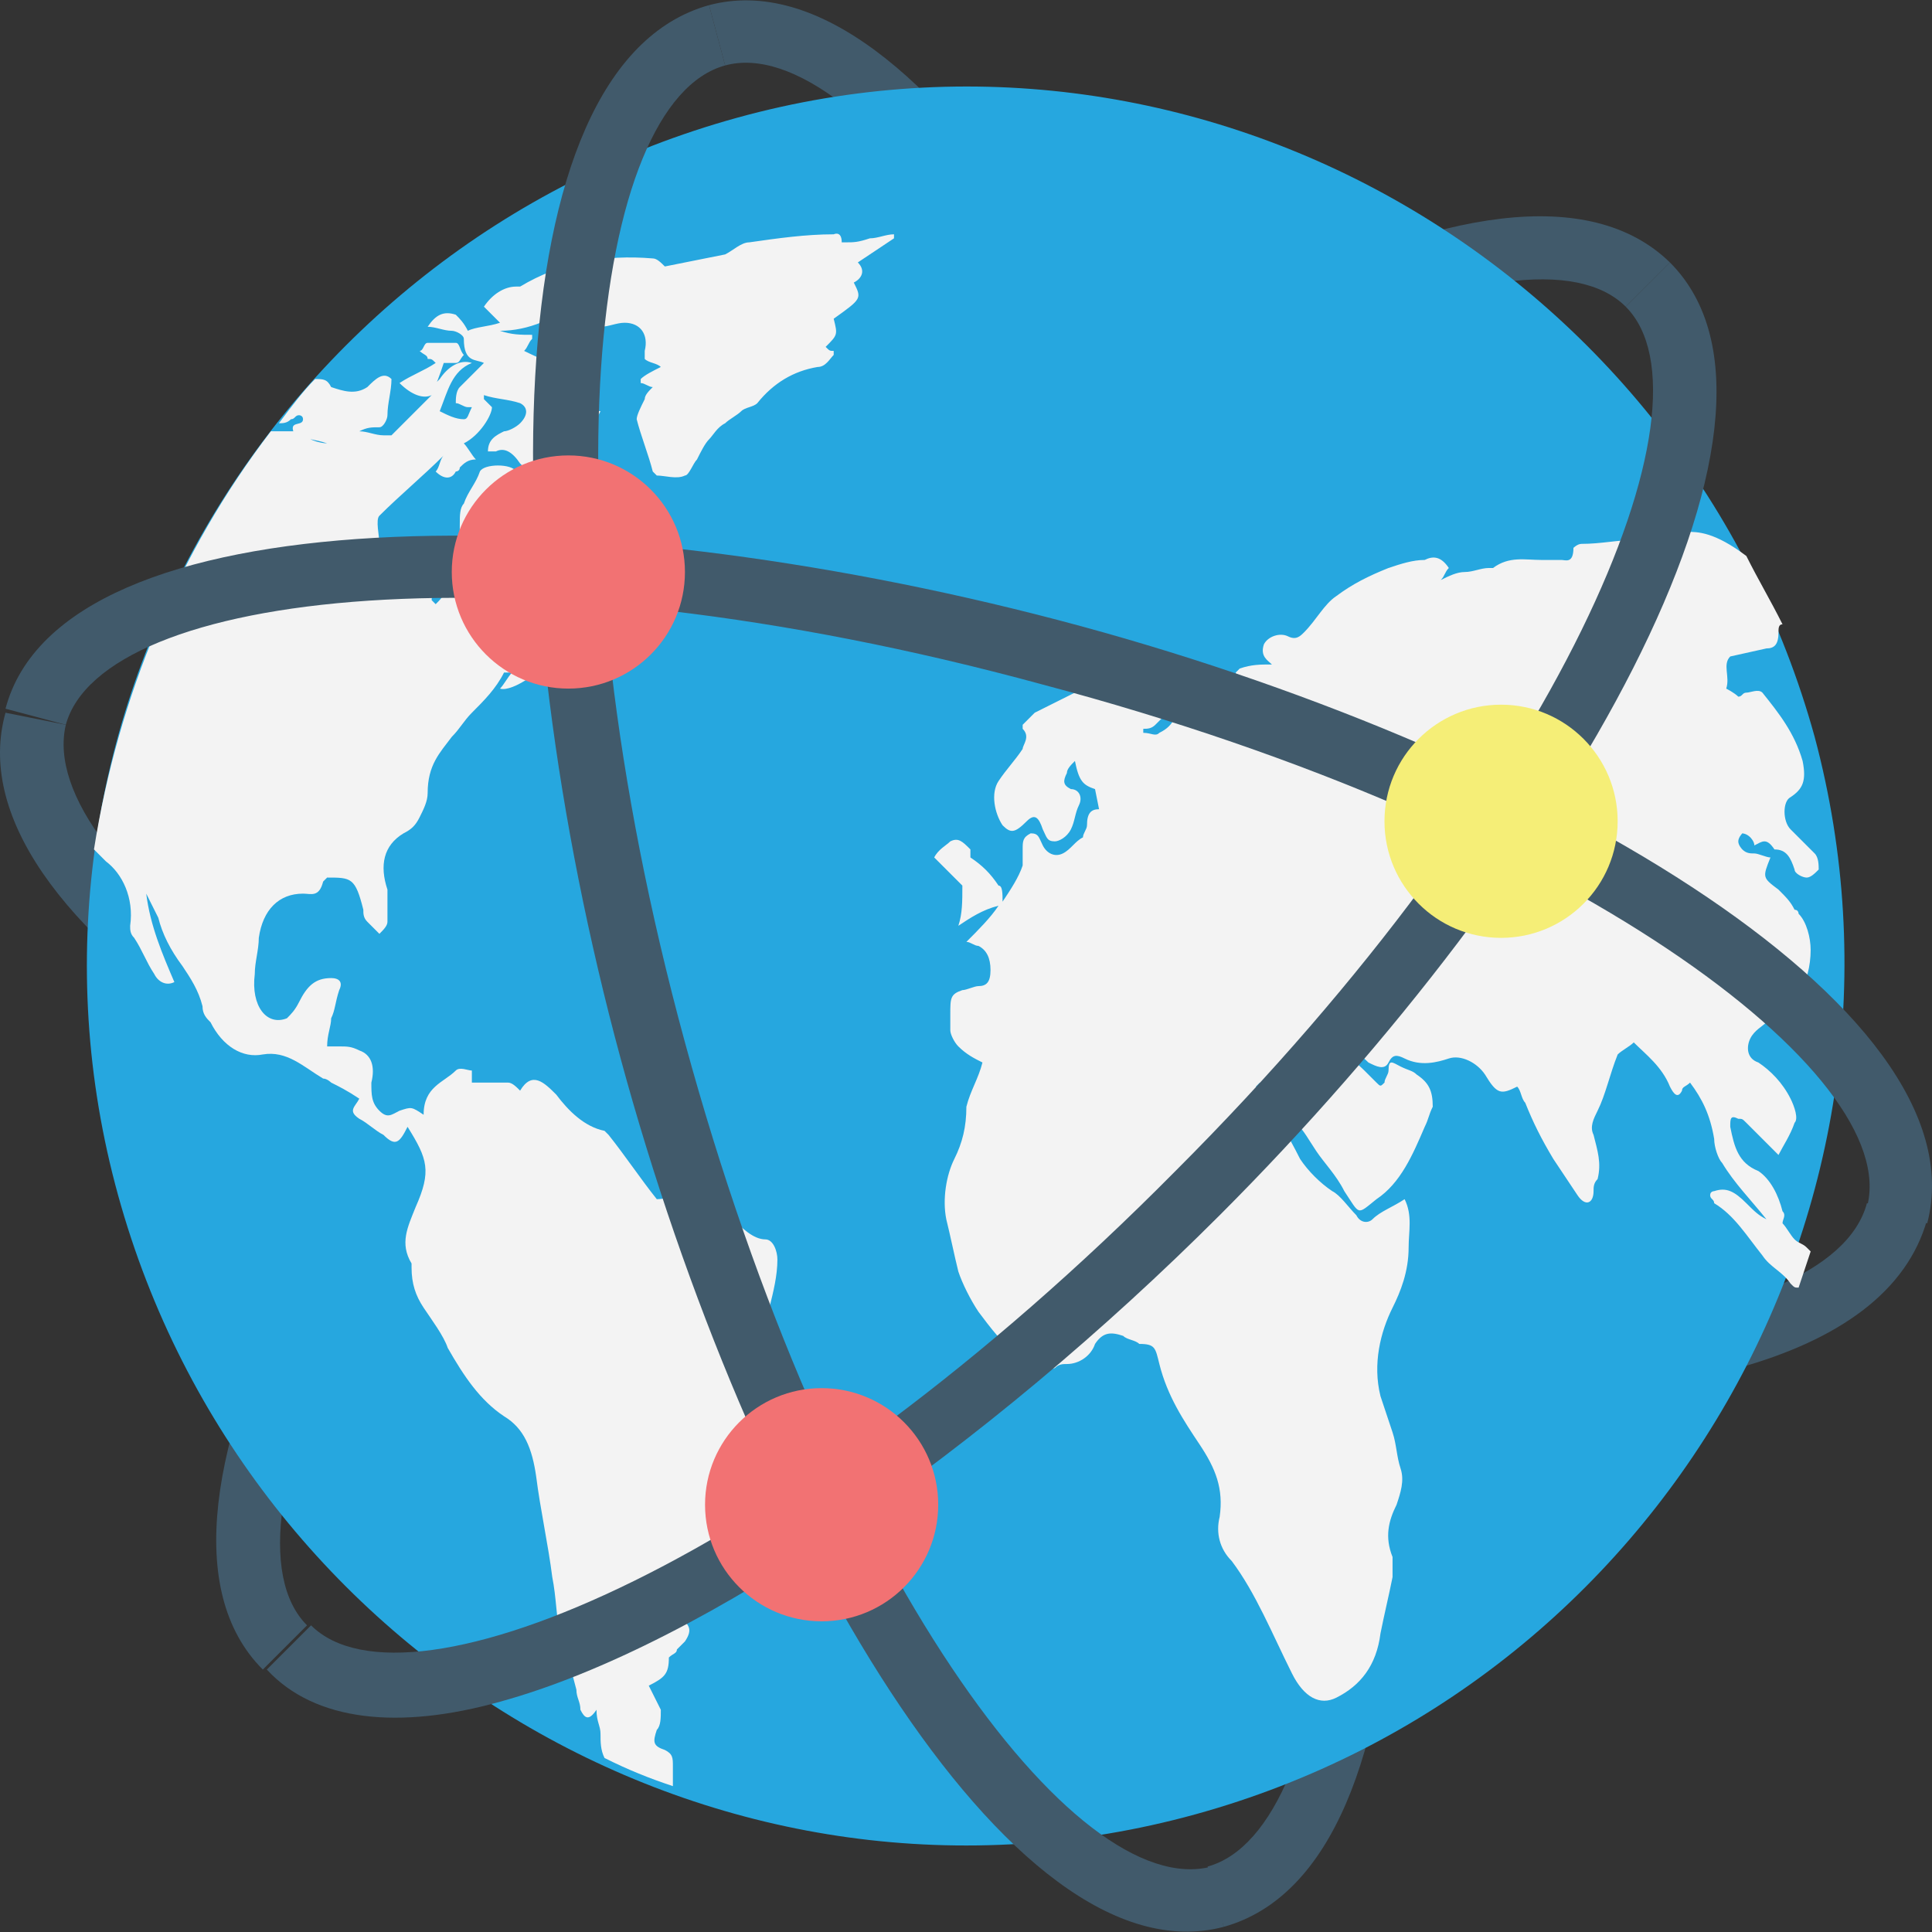 <svg xmlns="http://www.w3.org/2000/svg" xmlns:xlink="http://www.w3.org/1999/xlink" id="Layer_1" x="0px" y="0px" width="1000px" height="1000px" viewBox="0 0 1000 1000" xml:space="preserve">
<rect x="0" y="0" width="1000" height="1000" fill="#333333" stroke="none"/>
<g>
	<path fill="#415A6B" d="M633.367,997.34l-8.324-31.214c68.67-18.729,95.723-230.981,20.81-505.662   C573.022,185.782,444.005,15.146,375.335,33.875l-8.324-31.214C477.299-26.471,612.56,206.59,677.067,452.138   S745.737,966.126,633.367,997.34z"></path>
	<path fill="#415A6B" d="M899.726,708.092c-106.127,29.132-283.005,14.567-447.396-29.133   c-131.098-35.374-247.628-85.316-332.946-139.422C29.903,481.271-11.715,420.926,2.852,368.901l31.214,6.243   c-8.324,35.375,29.133,85.316,104.045,135.259c81.156,54.104,195.606,101.966,322.541,135.259   c274.681,72.831,486.935,47.86,505.663-22.89l31.213,8.324C987.124,668.555,951.747,693.526,899.726,708.092z"></path>
	<path fill="#415A6B" d="M136.03,864.16c-81.156-81.155,54.103-314.219,233.063-493.177S781.114,54.684,864.351,135.841   l-22.89,22.889c-49.941-49.941-247.628,33.296-447.396,235.144S108.977,791.329,158.919,841.27L136.03,864.16z"></path>
</g>
<path fill="#26A7DF" d="M939.262,381.388c64.509,241.387-79.074,491.096-320.462,557.687S127.705,859.999,61.116,618.613  s79.074-491.097,320.461-557.686C622.965-5.661,872.673,140.002,939.262,381.388z"></path>
<g>
	<path fill="#F3F3F3" d="M344.121,905.78c-6.242-2.082-6.242-4.161-4.161-10.404c2.081-2.081,2.081-6.243,2.081-10.404   c-2.081-4.161-4.16-8.324-6.242-12.485c8.324-4.161,10.404-6.242,10.404-14.566c2.081-2.082,4.161-2.082,4.161-4.161   c2.081-2.082,4.161-4.161,4.161-4.161c4.161-6.243,2.081-8.325-2.082-12.486c-2.081-2.081-2.081-2.081-4.161-4.161   c4.161-2.081,12.485-2.081,14.567-6.242c6.242-14.567,14.566-27.053,10.403-47.86c0-2.082,0-6.243,0-8.324   c2.082-8.324,6.243-14.567,12.485-18.729c6.243-2.082,8.325-8.324,10.404-14.567c2.082-8.324,2.082-18.728,0-27.053   c-4.161-8.324-2.081-16.646,0-24.971c2.082-2.081,2.082-6.242,2.082-8.324c2.081-8.324,4.161-16.646,4.161-24.971   c0-4.161-2.082-10.404-6.243-10.404c-6.242,0-12.485-6.242-16.646-10.403c-2.082-2.082-4.161-2.082-8.324-4.162   c-6.243-2.081-12.485,2.082-18.729-4.161c-4.161-4.161-8.324-2.081-12.485-2.081c-8.324-10.404-16.646-22.89-24.971-33.295   l-2.082-2.082c-10.403-2.081-18.728-10.404-24.971-18.729c-6.242-6.242-12.485-12.485-18.729-2.081   c-2.081-2.082-4.161-4.161-6.242-4.161c-6.243,0-12.485,0-18.729,0c0-2.082,0-4.161,0-6.243c-2.081,0-6.242-2.081-8.324,0   c-6.243,6.243-16.646,8.324-16.646,22.89l0,0c-6.243-4.161-6.243-4.161-12.485-2.082c-4.161,2.082-6.243,4.162-10.404,0   c-4.161-4.161-4.161-8.324-4.161-14.566c2.082-8.324,0-14.567-6.243-16.646c-4.161-2.082-6.242-2.082-10.403-2.082   c-2.082,0-4.161,0-6.243,0c0-6.242,2.082-10.404,2.082-14.567c2.081-4.161,2.081-8.324,4.161-14.566   c2.081-4.161,0-6.243-4.161-6.243c-8.324,0-12.485,4.161-16.646,12.485c-2.082,4.161-4.161,6.243-6.243,8.324   c-10.404,4.161-18.729-6.242-16.646-22.889c0-6.243,2.081-12.485,2.081-18.729c2.082-14.567,10.404-22.89,22.89-22.89   c4.161,0,8.324,2.082,10.404-6.242l2.081-2.082c12.485,0,14.567,0,18.729,16.646c0,2.082,0,4.161,2.082,6.243   c2.081,2.081,4.161,4.161,6.242,6.242c2.082-2.081,4.161-4.161,4.161-6.242c0-6.243,0-12.485,0-16.646   c-4.161-12.485-2.081-22.89,8.324-29.133c4.161-2.081,6.243-4.161,8.324-8.324c2.082-4.161,4.161-8.324,4.161-12.485   c0-14.567,6.243-20.81,12.486-29.132c4.161-4.162,6.242-8.325,10.403-12.486c6.243-6.242,12.485-12.485,16.646-20.81   c0,0,2.082,0,4.161,0c-2.081,2.082-4.161,6.243-6.242,8.324c6.242,2.082,24.971-10.403,29.132-20.81   c-4.161,2.082-8.324,2.082-12.485,2.082s-6.243-2.082-4.161-8.325c0-2.081,0-6.242,0-6.242c-2.082-2.082-4.161-2.082-6.243-2.082   c-2.081,0-6.242,4.161-10.403,6.243c6.242-6.243,10.403-10.404,18.728-12.485c6.243,0,12.486-4.161,16.647-6.243   c2.081,0,2.081-2.081,4.161-2.081c-2.082,6.242-4.161,10.403-6.243,16.646v2.081c0,0,2.082,2.082,4.161,2.082   c4.161-2.082,6.243,0,10.404,2.081c4.161,2.082,10.403,0,12.485-4.161c2.081-6.242,0-10.403-6.243-12.485   c-2.081,0-2.081-4.161-2.081-6.242c0-4.161,2.081-6.243,2.081-10.404c2.082-6.242,0-12.485-6.242-14.567   c-6.243-2.081-8.324-6.242-8.324-14.566c0-12.485-6.243-16.646-14.567-10.404c-2.081,2.082-4.161,0-6.242,0   c2.081-8.324-4.162-8.324-6.243-12.485c-2.082-4.161-16.646-4.161-18.729,0c-2.081,6.243-6.242,10.404-8.324,16.646   c-2.081,2.082-2.081,6.243-2.081,10.404c0,6.242,0,10.404-4.161,12.485c-2.082,8.324-4.161,14.567-4.161,22.89   c0,2.081-2.082,4.161-4.162,6.242l-2.081-2.081c0-4.161,2.081-8.324,2.081-12.485c0-2.082-2.081-6.243-2.081-6.243   c-6.243-2.081-12.485-4.161-20.81-8.324c-2.082,0-4.161-2.082-6.243-2.082c0-4.161-2.081-12.485,0-14.566   c10.404-10.404,22.89-20.81,33.296-31.214l0,0c-2.082,2.081-2.082,6.243-4.162,8.324c4.162,4.161,8.325,4.161,10.404,0   c0,0,2.082,0,2.082-2.081c2.081-2.082,4.161-4.162,8.324-4.162c-2.082-2.081-4.161-6.242-6.243-8.324   c8.324-4.161,14.567-14.566,14.567-18.728c-2.082-2.082-2.082-2.082-4.161-4.161v-2.082c6.242,2.082,12.485,2.082,18.729,4.161   c4.161,2.082,4.161,6.243,0,10.404c-2.082,2.081-6.243,4.161-8.325,4.161c-4.161,2.081-8.324,4.161-8.324,10.403   c2.082,0,4.161,0,4.161,0c4.161-2.081,8.324,0,12.485,6.243c2.082,2.082,4.162,4.161,6.243,6.243c4.161,2.081,8.324,0,12.485-4.161   c6.243-6.243,10.404-8.325,4.161-18.729c8.324,4.161,12.485,2.081,18.729-10.404c-2.082,0-4.161-2.081-6.243-2.081   c-4.161-2.082-8.324-4.161-8.324-12.485c0-2.082-2.081-4.162-4.161-6.243c-6.242-4.161-12.485-6.243-20.81-10.404   c2.082-2.081,2.082-4.161,4.161-6.242v-2.082c-6.242,0-10.404,0-16.646-2.081c14.567,0,29.132-6.243,41.617-16.646   c0,10.403,2.082,14.566,10.404,14.566c4.161,0,8.324-2.081,12.485-2.081c8.324,0,12.485,6.242,10.403,14.566   c0,2.082,0,2.082,0,4.161c2.082,2.082,6.243,2.082,8.325,4.161c-4.161,2.082-8.325,4.162-10.404,6.243v2.082   c2.081,0,4.161,2.081,6.243,2.081c-2.082,2.082-4.162,4.161-4.162,6.243c-2.081,4.161-4.161,8.324-4.161,10.403   c2.082,8.324,6.243,18.729,8.325,27.053l2.081,2.082c4.161,0,10.404,2.081,14.567,0c2.081,0,4.161-6.243,6.242-8.325   c2.082-4.161,4.161-8.324,6.243-10.403c2.081-2.082,4.161-6.243,8.324-8.324c2.081-2.082,6.243-4.161,8.324-6.243   c2.082-2.081,6.243-2.081,8.324-4.161c8.324-10.403,18.729-16.646,31.214-18.729c4.161,0,6.242-4.161,8.324-6.242v-2.082   c-2.082,0-2.082,0-4.161-2.081c6.243-6.243,6.243-6.243,4.161-14.567c14.567-10.403,14.567-10.403,10.404-18.729   c4.161-2.081,6.242-6.242,2.081-10.403c6.243-4.161,12.485-8.324,18.729-12.485v-2.082c-4.161,0-8.324,2.082-12.485,2.082   c-6.243,2.081-8.324,2.081-12.485,2.081h-2.082c0-6.242-4.161-4.161-4.161-4.161c-14.567,0-29.132,2.082-43.699,4.161   c-4.161,0-8.324,4.161-12.485,6.243c-10.404,2.081-20.81,4.161-31.214,6.242c-2.081-2.081-4.161-4.161-6.242-4.161   c-24.972-2.081-47.86,2.082-68.67,14.567h-2.082c-6.243,0-12.485,4.161-16.646,10.404c2.081,2.081,4.161,4.161,8.324,8.324   c-6.243,2.081-12.485,2.081-16.646,4.161c-2.082-4.161-4.161-6.243-6.243-8.324c-6.242-2.082-10.403,0-14.567,6.242   c4.162,0,8.325,2.082,12.486,2.082c2.081,0,6.242,2.081,6.242,4.161c0,12.485,6.243,10.403,10.404,12.485   c-4.161,4.161-8.324,8.324-12.485,12.485c-2.082,2.082-2.082,6.243-2.082,8.324c2.082,0,4.161,2.082,6.243,2.082h2.081   c-2.081,4.161-2.081,6.242-4.161,6.242c-4.161,0-8.324-2.081-12.485-4.161c4.161-10.403,6.243-20.81,16.646-24.971   c-6.242-2.082-12.485,2.081-16.646,8.324c-2.082,2.082-4.161,4.161-4.161,6.243c2.081-2.082,4.161-8.325,6.243-14.567   c2.081,0,4.161,0,6.242,0c2.082,0,2.082-2.082,4.161-4.161c-2.081-2.082-2.081-6.243-4.161-6.243c-4.161,0-10.404,0-14.567,0   c-2.081,0-2.081,4.161-4.161,4.161c2.082,2.082,4.161,2.082,4.161,4.161c2.082,0,2.082,0,4.161,2.082   c-6.242,4.161-12.485,6.242-18.728,10.404c6.242,6.242,12.485,8.324,16.646,6.242c-6.243,6.243-14.567,14.567-20.81,20.81   c0,0-2.082,0-4.161,0c-4.161,0-8.324-2.081-12.486-2.081c4.162-2.082,6.243-2.082,10.404-2.082c2.082,0,4.161-4.161,4.161-6.242   c0-6.243,2.082-12.485,2.082-18.729c-4.161-4.161-8.324,0-12.485,4.161c-6.243,4.161-12.486,2.082-18.729,0   c-2.082-4.161-4.161-4.161-8.324-4.161c-6.243,6.243-12.485,14.567-18.729,22.89c2.082,0,4.161,0,6.243-2.082   c2.081,0,2.081-2.081,4.161-2.081c0,0,2.081,0,2.081,2.081c0,4.161-8.324,0-4.161,8.324c6.243,2.082,10.404,2.082,16.646,4.161   c0,0-8.324,0-14.566-6.242c-4.161,0-8.324,0-14.567,0c-47.86,62.428-79.074,137.34-91.56,216.415   c2.081,2.081,4.161,4.161,6.243,6.242c8.324,6.243,14.566,18.729,12.485,33.295c0,2.082,0,4.162,2.081,6.243   c4.161,6.243,6.243,12.485,10.404,18.729c2.081,4.161,6.242,6.242,10.403,4.161c-6.242-14.567-12.485-29.133-14.566-45.781   c2.081,4.161,4.161,8.324,6.242,12.485c2.082,8.324,6.243,16.647,12.485,24.972c4.162,6.242,8.325,12.485,10.404,20.81   c0,4.161,2.082,6.243,4.161,8.324c6.243,12.485,16.646,18.729,27.053,16.646c12.485-2.081,20.81,6.243,31.214,12.485   c2.081,0,4.161,2.082,4.161,2.082c4.161,2.081,8.324,4.161,14.567,8.324c-2.082,4.161-6.243,6.242,0,10.404   c4.161,2.081,8.324,6.242,12.485,8.324c6.242,6.242,8.324,4.161,12.485-4.161c10.403,16.646,12.485,22.889,4.161,41.617   c-4.161,10.404-8.324,18.729-2.082,29.132v2.082c0,8.324,2.082,14.567,6.243,20.81c4.161,6.243,10.404,14.567,12.485,20.81   c8.324,14.567,16.646,27.053,29.132,35.375c10.404,6.243,14.567,16.646,16.647,31.214c2.081,16.646,6.242,35.375,8.324,52.023   c2.081,10.404,2.081,20.81,4.161,31.214c0,2.082,0,4.161,2.081,6.243c2.082,6.242,4.161,12.485,6.243,20.81   c0,4.161,2.081,6.242,2.081,10.404c2.082,4.161,4.161,6.242,8.324,0c0,6.242,2.082,8.324,2.082,12.485s0,8.324,2.081,12.485   c12.485,6.242,22.89,10.403,35.375,14.566c0-4.161,0-8.324,0-10.403C348.282,909.941,348.282,907.859,344.121,905.78z"></path>
	<path fill="#F3F3F3" d="M872.673,275.262c-4.161,0-8.324,0-14.567,2.081c-4.161,0-8.324,0-10.403,2.082   c-10.404,0-18.729,2.081-29.133,2.081c-2.081,0-4.161,2.082-4.161,2.082c0,8.324-4.161,6.242-6.242,6.242   c-4.161,0-8.324,0-10.404,0c-8.324,0-16.646-2.081-24.971,4.161h-2.082c-4.161,0-8.324,2.082-12.485,2.082   s-8.324,2.082-12.485,4.161c2.082-2.081,2.082-4.161,4.161-6.243c-4.161-6.242-8.324-6.242-12.485-4.161   c-6.243,0-12.485,2.082-18.729,4.161c-10.403,4.162-18.728,8.325-27.053,14.567c-6.242,4.161-10.403,12.485-16.646,18.729   c-2.081,2.081-4.161,4.161-8.324,2.081c-4.161-2.081-10.403,0-12.485,4.161c-2.081,6.243,2.082,8.325,4.161,10.404   c-6.242,0-10.404,0-16.646,2.082l-2.082,2.081c2.082,8.324-2.081,6.243-6.242,6.243c-10.404,2.081-18.729,4.161-24.971,16.646   c-2.082,4.161-4.161,6.242-8.324,8.324c-2.082,2.081-4.162,0-8.325,0v-2.082c2.082,0,4.161,0,6.243-2.081   c2.082-2.082,4.161-4.161,4.161-4.161c-2.081-2.082-4.161-6.243-6.243-6.243c-6.242-2.081-14.566,0-20.81-2.081   c-2.081,0-2.081,0-4.161-2.082c-4.161-6.242-8.324-6.242-10.403-4.161c-8.325,4.161-16.647,8.324-24.972,12.485   c-2.081,2.082-4.161,4.161-6.242,6.243v2.081c4.161,4.161,0,8.325,0,10.404c-4.161,6.243-8.324,10.404-12.485,16.646   c-4.161,6.243-2.082,16.647,2.081,22.89c4.161,4.161,6.243,4.161,12.485-2.081c4.161-4.161,6.243-2.082,8.324,4.161   c2.082,4.161,2.082,6.242,6.243,6.242c2.081,0,6.242-2.081,8.324-6.242c2.081-4.161,2.081-8.324,4.161-12.486   c2.081-4.161,0-8.324-4.161-8.324c-4.161-2.081-4.161-4.161-2.082-8.324c0-2.081,2.082-4.161,4.162-6.242   c2.081,10.403,4.161,12.485,10.403,14.566l2.082,10.404c-4.161,0-6.243,2.082-6.243,8.324c0,2.082-2.081,4.161-2.081,6.243   c-4.161,2.081-6.243,6.242-10.404,8.324c-4.161,2.081-8.324,0-10.404-4.161c-2.081-4.161-2.081-6.243-6.242-6.243   c-4.161,2.082-4.161,4.161-4.161,8.324c0,2.082,0,6.243,0,8.324c-2.082,6.243-6.243,12.486-10.404,18.729   c0-4.161,0-8.324-2.082-8.324c-4.16-6.242-8.324-10.404-14.566-14.567c0-2.081,0-4.161,0-4.161   c-4.161-4.161-6.243-6.242-10.404-4.161c-2.081,2.082-6.242,4.161-8.324,8.324c6.243,6.243,10.404,10.404,14.567,14.567   c0,8.324,0,14.567-2.082,20.81c6.243-4.161,12.485-8.324,20.81-10.403c-4.161,6.242-10.403,12.485-16.646,18.728   c2.082,0,4.161,2.082,6.243,2.082c4.161,2.081,6.243,6.243,6.243,12.485c0,6.243-2.082,8.324-6.243,8.324   c-2.082,0-6.243,2.082-8.324,2.082c-6.243,2.081-6.243,4.161-6.243,12.485c0,2.081,0,6.242,0,8.324   c0,2.081,2.082,6.242,4.161,8.324c4.161,4.161,8.324,6.243,12.485,8.324c-2.081,8.324-6.242,14.567-8.324,22.89   c0,10.403-2.081,18.729-6.242,27.053s-6.243,20.81-4.161,31.214c2.081,8.324,4.161,18.728,6.242,27.052   c2.082,6.243,6.243,14.567,10.404,20.811c6.243,8.324,12.485,16.646,20.81,22.889c6.243,6.243,12.485,8.324,18.729,6.243   c2.081-2.082,4.161-2.082,6.242-2.082c6.243,0,12.486-4.161,14.567-10.403c4.161-6.243,8.324-6.243,14.567-4.161   c2.081,2.081,6.242,2.081,8.324,4.161c8.324,0,8.324,2.081,10.404,10.403c4.161,16.647,12.485,29.133,20.81,41.618   s12.485,22.89,10.403,37.456c-2.081,8.324,0,16.647,6.243,22.89c12.485,16.646,20.81,37.457,31.214,58.267   c6.242,12.485,14.567,16.646,22.89,12.485c12.485-6.243,20.81-16.646,22.889-33.295c2.082-10.404,4.161-18.729,6.243-29.133   c0-2.081,0-6.242,0-10.403c-4.161-10.404-2.082-18.729,2.082-27.053c2.081-6.243,4.161-12.485,2.081-18.729   c-2.081-6.242-2.081-12.485-4.161-18.729c-2.082-6.242-4.161-12.485-6.243-18.728c-4.161-16.647,0-33.296,6.243-45.781   c4.161-8.324,8.324-18.729,8.324-31.214c0-8.324,2.082-16.646-2.081-24.971c-6.243,4.161-12.486,6.243-16.647,10.404   c-2.081,2.081-6.242,2.081-8.324-2.082c-4.161-4.161-8.324-10.404-12.485-12.485c-6.242-4.161-12.485-10.404-16.646-16.646   c-6.243-12.485-12.485-22.89-20.81-33.296c0,0,0-2.081-2.082-4.161c0,0,0,0,2.082-2.081c6.242,6.242,12.485,12.485,18.729,20.81   c4.161,4.161,6.242,8.324,10.403,14.567c4.161,6.242,10.404,12.485,14.567,20.81c8.324,12.485,6.242,12.485,16.646,4.161   c12.485-8.324,18.729-22.89,24.971-37.456c2.082-4.161,2.082-6.243,4.161-10.404c0-8.324-2.081-12.485-8.324-16.646   c-2.081-2.082-4.161-2.082-8.324-4.161c-4.163-2.08-6.243-4.161-6.243,2.081c0,2.082-2.081,4.161-2.081,6.243   c-2.081,2.081-2.081,2.081-4.161,0c-2.082-2.082-4.161-4.161-6.243-6.243c-4.161-4.161-10.403-8.324-12.485-16.646   c4.161,4.161,10.404,8.324,14.567,12.485c4.161,2.082,8.324,4.161,10.404,0c2.079-4.161,4.161-4.161,8.324-2.081   c8.324,4.161,16.646,2.081,22.889,0c6.243-2.082,14.567,2.081,18.729,8.324c6.243,10.403,8.324,10.403,16.646,6.242   c2.082,2.082,2.082,6.243,4.161,8.325c4.161,10.403,8.324,18.728,14.567,29.132c4.161,6.243,8.324,12.485,12.485,18.729   c4.161,6.242,8.324,4.161,8.324-2.082c0-2.081,0-4.161,2.082-6.243l0,0c2.081-8.324,0-14.566-2.082-22.889   c-2.081-4.161,0-8.324,2.082-12.485c4.161-8.324,6.242-18.729,10.404-29.133c2.081-2.081,6.242-4.161,8.324-6.242   c6.242,6.242,14.566,12.485,18.728,22.889c2.082,4.161,4.161,6.243,6.243,2.082c0-2.082,2.081-2.082,4.161-4.161   c6.243,8.324,10.403,16.646,12.485,29.132c0,4.161,2.082,10.404,4.161,12.485c6.243,10.404,14.567,18.729,22.89,29.133   c-4.161-2.082-6.243-4.161-10.404-8.324c-6.242-6.243-10.404-8.324-16.646-6.243c0,0-2.082,0-2.082,2.082   c0,2.081,2.082,2.081,2.082,4.161c10.404,6.242,16.646,16.646,24.971,27.052c4.161,6.243,10.404,8.325,14.567,14.567   c2.081,2.082,2.081,2.082,4.161,2.082c2.082-6.243,4.161-12.486,6.242-18.729l-2.081-2.082c-2.081-2.081-4.161-2.081-6.243-4.161   c-2.081-2.081-4.16-6.242-6.242-8.324c0-2.081,2.081-4.161,0-6.242c-2.082-8.324-6.243-16.647-12.485-20.811   c-10.404-4.161-12.485-12.485-14.567-22.889c0-4.161,0-6.243,4.161-4.161c2.082,0,2.082,0,4.161,2.081   c4.161,4.161,10.404,10.404,16.646,16.646c2.082-4.161,6.243-10.403,8.324-16.646c2.082-2.081,0-8.324-2.081-12.485   c-4.161-8.324-10.404-14.567-16.646-18.729c-6.243-2.081-6.243-8.324-4.161-12.485c2.081-4.161,6.242-6.243,8.324-8.324   c6.242-4.161,12.485-6.243,16.646-14.567c4.161-6.242,6.242-14.566,6.242-22.889c0-6.243-2.081-14.567-6.242-18.729   c0,0,0-2.082-2.082-2.082c-2.081-4.161-4.16-6.242-8.324-10.403c-8.324-6.243-8.324-6.243-4.161-16.646   c-2.081,0-6.242-2.082-8.324-2.082c-2.081,0-4.161,0-6.242-2.082c0,0-2.082-2.081-2.082-4.161c0-2.079,2.082-4.161,2.082-4.161   s2.081,0,4.161,2.082c0,0,2.081,2.081,2.081,4.161c4.161-2.082,6.243-4.161,10.404,2.081l0,0c6.243,0,8.324,4.162,10.403,10.404   c0,2.082,4.162,4.161,6.243,4.161c2.082,0,4.161-2.081,6.243-4.161c0-2.081,0-6.242-2.082-8.324   c-4.161-4.161-8.324-8.324-12.485-12.485s-4.161-14.567,0-16.647c6.243-4.161,8.324-8.324,6.243-18.728   c-4.162-14.567-12.486-24.972-20.811-35.375c-2.081-2.082-6.242,0-8.324,0c-2.081,0-2.081,2.081-4.161,2.081   c-2.081-2.081-6.242-4.161-6.242-4.161c2.081-6.242-2.082-12.485,2.081-16.646l0,0l18.729-4.161c4.161,0,6.242-2.081,6.242-8.324   c0-2.082,0-4.161,2.082-4.161c-6.243-12.485-12.485-22.89-18.729-35.375C887.24,275.262,878.916,275.262,872.673,275.262z"></path>
</g>
<g>
	<path fill="#415A6B" d="M633.367,997.34c-110.288,29.132-245.549-203.93-312.138-449.478   C254.642,302.313,254.642,33.875,367.011,2.661l8.324,31.214c-68.67,18.729-95.723,230.981-20.81,505.663   c74.912,274.681,201.849,445.316,272.599,426.588L633.367,997.34z"></path>
	<path fill="#415A6B" d="M997.528,633.178l-31.213-8.324c18.728-68.67-151.908-197.687-426.589-270.52   c-274.681-74.913-486.934-47.86-505.662,20.81L2.85,366.82c29.133-110.288,299.652-110.288,545.2-45.781   C793.599,385.547,1026.66,520.809,997.528,633.178z"></path>
	<path fill="#415A6B" d="M258.803,880.808c-52.023,14.567-95.723,10.404-120.694-16.646l22.89-22.89   c49.942,49.942,247.628-33.295,447.396-235.143C808.162,406.362,891.4,208.676,841.457,158.733l22.89-22.889   C945.502,217,810.243,450.063,631.283,629.021C510.594,749.711,364.929,851.675,258.803,880.808z"></path>
</g>
<g>
	<circle fill="#F27273" cx="294.18" cy="296.07" r="60.346"></circle>
	<circle fill="#F27273" cx="425.277" cy="778.844" r="60.346"></circle>
</g>
<circle fill="#F5EE77" cx="776.95" cy="425.088" r="60.346"></circle>
</svg>